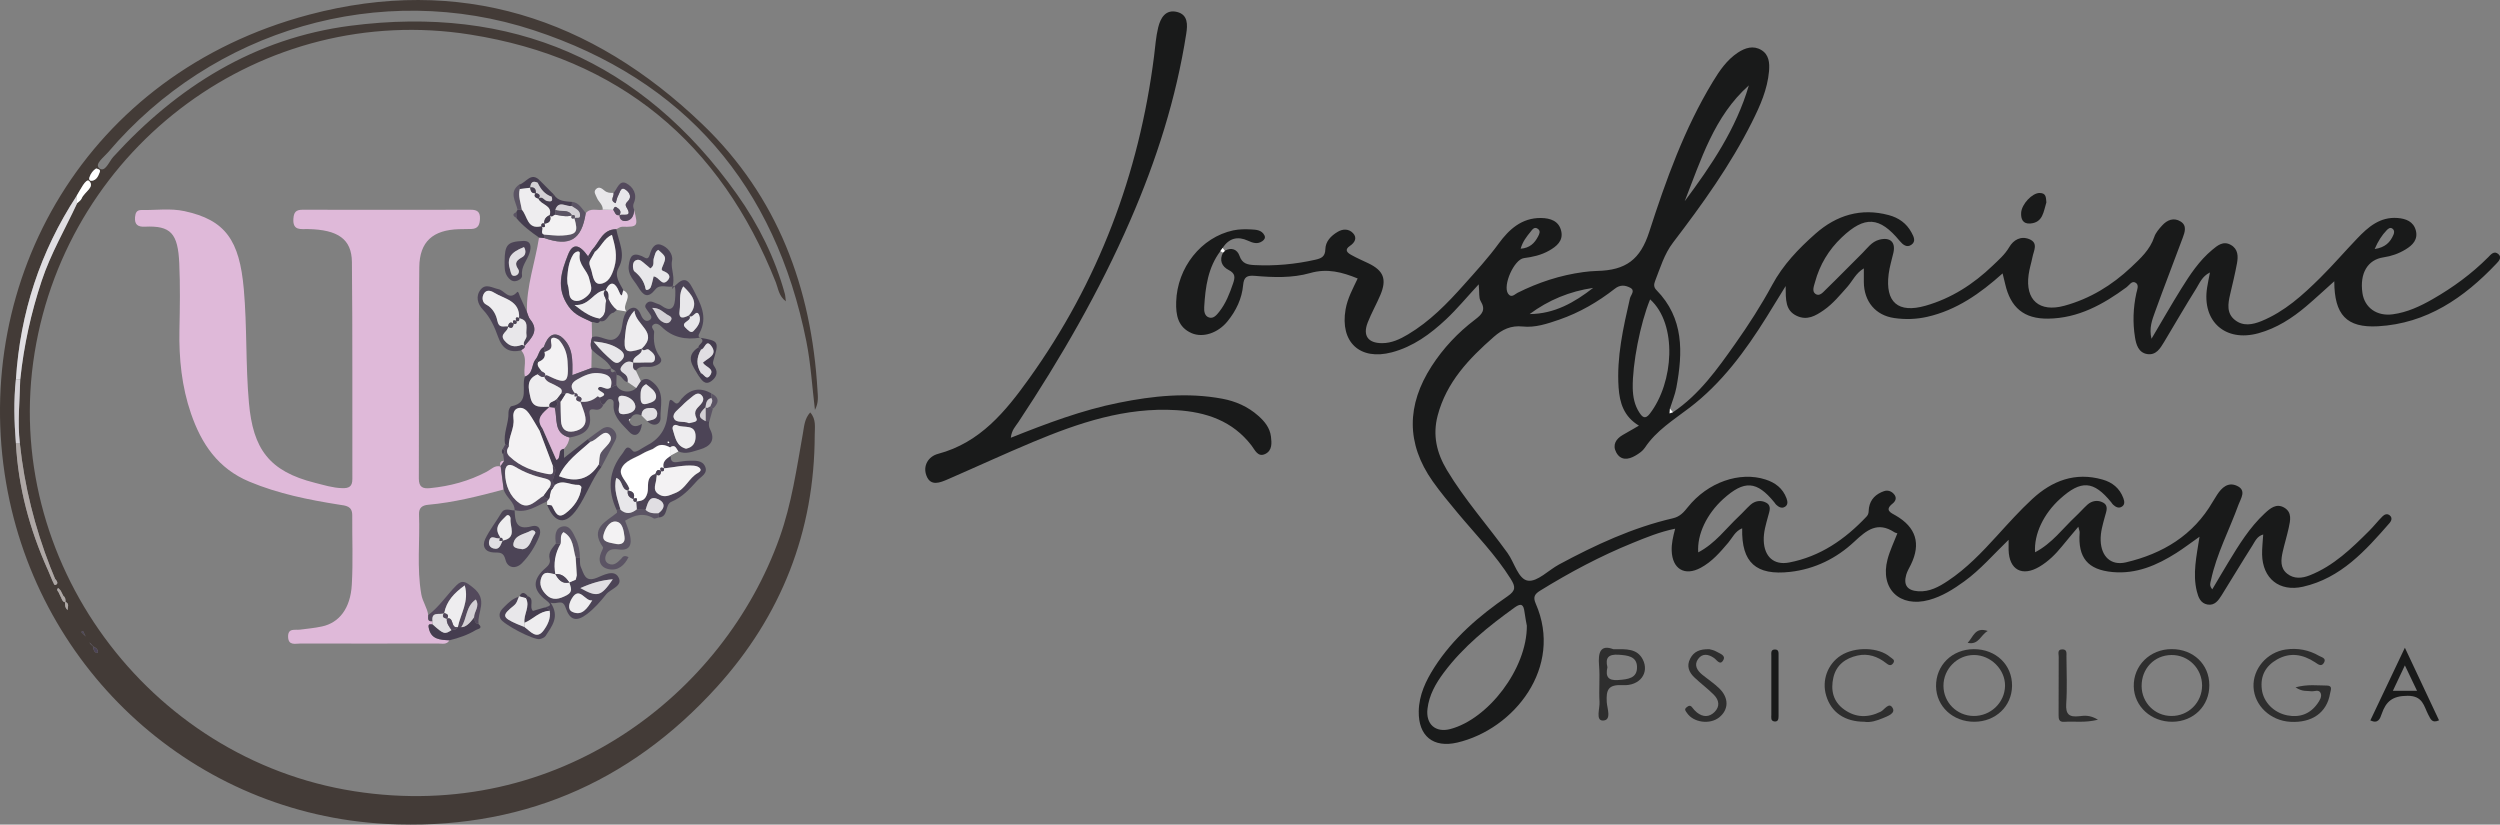<?xml version="1.0" encoding="UTF-8"?>
<svg id="Camada_1" data-name="Camada 1" xmlns="http://www.w3.org/2000/svg" version="1.1" viewBox="0 0 448.62 147.97">
  <rect x="0" y="0" width="448.62" height="147.97" fill="#808080" stroke="none"/>
  <defs>
    <style>
      .cls-1 {
        fill: #d3d0d5;
      }

      .cls-1, .cls-2, .cls-3, .cls-4, .cls-5, .cls-6, .cls-7, .cls-8, .cls-9, .cls-10, .cls-11, .cls-12, .cls-13, .cls-14, .cls-15 {
        stroke-width: 0px;
      }

      .cls-2 {
        fill: #53495c;
      }

      .cls-3 {
        fill: #2e2e2e;
      }

      .cls-4 {
        fill: #4c4456;
      }

      .cls-5 {
        fill: #e8e7ea;
      }

      .cls-6 {
        fill: #eeedef;
      }

      .cls-7 {
        fill: #453d4f;
      }

      .cls-8 {
        fill: #191a1a;
      }

      .cls-9 {
        fill: #e0dee2;
      }

      .cls-10 {
        fill: #5b5464;
      }

      .cls-11 {
        fill: #f3f2f3;
      }

      .cls-12 {
        fill: #aea7a5;
      }

      .cls-13 {
        fill: #dfb9d9;
      }

      .cls-14 {
        fill: #fff;
      }

      .cls-15 {
        fill: #433b37;
      }
    </style>
  </defs>
  <path class="cls-8" d="M219.79,44.98c1.22-.65,2.24-.22,2.64.94.49,1.43,1.48,1.59,2.7,1.65,3.68.18,7.3-.15,10.89-.96,1.05-.24,1.78-.52,1.81-1.87.03-1.42,1-2.41,2.2-3.13.98-.59,2.02-.55,2.76.22.8.84.34,1.7-.54,2.29-1.08.72-.46,1.24.22,1.62,1,.57,2.07,1.02,3.11,1.52,2.7,1.31,3.31,2.85,2.13,5.66-.71,1.68-1.62,3.27-2.28,4.96-.92,2.36.07,3.7,2.58,3.7,1.73,0,3.22-.72,4.65-1.57,3.91-2.33,7.04-5.54,10.03-8.9,2.15-2.41,4.33-4.78,6.25-7.41,1.84-2.52,4.12-4.62,7.58-4.58,1.7.02,3.23.53,3.64,2.36.39,1.75-.84,2.74-2.2,3.51-1.4.79-2.92,1.13-4.5,1.33-1.76.23-3.84,4.91-2.84,6.38.59.86,1.21.09,1.69-.15,3.74-1.87,7.66-3.16,11.8-3.72.82-.11,1.65-.19,2.48-.21,5.17-.11,7.76-2.04,9.36-7.01,3.01-9.31,6.29-18.5,11.4-26.92,1.21-2,2.52-3.93,4.51-5.25,1.3-.86,2.77-1.33,4.21-.46,1.38.83,1.5,2.32,1.38,3.77-.28,3.29-1.61,6.26-3.06,9.15-3.88,7.75-8.92,14.76-14.16,21.62-1.61,2.11-2.3,4.56-3.24,6.94-.23.59-.23,1.11.25,1.59,4.96,5.06,4.75,11.19,3.58,17.49-.24,1.3-.77,2.54-1.16,3.8-.02.28-.03.57-.05.85.2-.07.4-.14.6-.21,4.73-3.18,7.97-7.75,11.17-12.29,2.39-3.38,4.65-6.89,6.62-10.53,1.97-3.66,4.76-6.55,7.78-9.22,3.76-3.32,8.18-4.69,13.18-3.33,1.74.47,3.15,1.45,4.04,3.09.41.76.86,1.61,0,2.22-.83.59-1.53,0-2.11-.69-3.61-4.37-6.26-4.55-10.4-.62-2.33,2.21-3.95,4.9-4.79,8.02-.19.71-.59,1.62.06,2.1.74.55,1.39-.3,1.88-.77,2.21-2.14,4.34-4.35,6.53-6.51.93-.92,1.68-2.08,3.08-2.44,1.92-.49,2.94.42,2.52,2.32-.29,1.29-.7,2.56-.86,3.87-.63,5.05,1.7,7.06,6.6,5.67,4.65-1.32,8.61-3.88,12.07-7.2,1.06-1.02,2.19-1.98,2.97-3.32.76-1.3,2.07-2.05,3.59-1.44,1.69.69.8,2.08.58,3.23-.21,1.06-.55,2.09-.69,3.15-.63,4.56,1.93,6.81,6.44,5.57,4.57-1.25,8.52-3.67,11.95-6.9,1.67-1.58,3.39-3.13,4.16-5.45.25-.75.85-1.43,1.4-2.04.91-1.01,2.1-1.49,3.33-.72,1.18.74.74,1.92.37,2.93-1.64,4.43-3.36,8.83-4.96,13.27-.51,1.42-1.11,2.9-.64,4.84,1.87-3.16,3.54-6.09,5.32-8.95,1.58-2.54,3.24-5.06,5.56-6.99.92-.77,1.98-1.69,3.36-.9,1.32.75,1.33,2.05,1.1,3.3-.34,1.87-.8,3.72-1.23,5.58-.39,1.67-.67,3.39.87,4.6,1.46,1.16,3.15.84,4.75.19,4.17-1.71,7.43-4.68,10.56-7.78,2.28-2.26,4.38-4.7,6.6-7.02,1.98-2.08,4.11-3.95,7.28-3.7,1.5.12,2.83.63,3.26,2.22.43,1.63-.55,2.65-1.85,3.43-1.22.74-2.53,1.2-3.95,1.41-2.85.42-4.29,2.87-3.78,6.39.38,2.65,2.6,4.22,5.45,3.83,2.6-.35,4.92-1.44,7.17-2.73,3.62-2.08,6.97-4.52,9.92-7.48.5-.5,1.08-1.29,1.87-.58.68.61.05,1.26-.38,1.71-5.81,6.14-12.52,10.74-21.24,11.23-5.65.31-7.83-2.07-7.84-8.08-1.78,1.59-3.36,3.07-5.01,4.47-2.55,2.16-5.33,3.96-8.6,4.86-5.94,1.64-10.17-2.13-9.21-8.2.13-.81.3-1.61.51-2.71-1.43.71-1.85,1.91-2.46,2.88-1.98,3.16-3.85,6.4-5.77,9.6-.7,1.16-1.44,2.41-3.02,2.17-1.59-.25-2-1.74-2.2-3-.43-2.64-.33-5.3.24-7.93.13-.6.53-1.45-.1-1.86-.71-.46-1.14.41-1.64.78-4.21,3.1-8.68,5.58-14.09,5.65-4.32.05-6.74-1.96-7.71-6.23-.13-.57-.27-1.13-.46-1.89-4.02,3.6-8.25,6.59-13.51,7.79-1.98.45-3.97.51-5.95.22-3.36-.49-5.4-2.98-5.44-6.41,0-.75,0-1.49,0-2.5-1.44.85-2.02,2.25-2.95,3.3-1.33,1.49-2.59,3.05-4.25,4.2-1.46,1.01-2.97,1.9-4.84,1.02-2.06-.97-1.97-2.87-1.99-5.35-1.34,2.17-2.38,3.87-3.43,5.57-3.81,6.1-8.05,11.87-13.81,16.26-2.88,2.2-5.97,4.09-8.03,7.19-.39.59-1.07,1.05-1.71,1.42-1.27.74-2.63.9-3.43-.6-.7-1.32-.07-2.4,1.18-3.12.92-.54,1.85-1.06,2.9-1.67-2.7-1.62-3.46-4.07-3.65-6.85-.37-5.47.84-10.73,2.04-16,.14-.6,1.03-1.4.02-1.91-.87-.44-1.76-.58-2.75.2-3.02,2.36-6.32,4.28-9.96,5.54-2.13.73-4.3,1.47-6.56,1.23-2.09-.22-3.65.52-5.16,1.84-4.49,3.93-8.52,8.14-10.1,14.15-.93,3.55-.16,6.73,1.66,9.77,3.17,5.29,7.29,9.9,10.88,14.88,1.25,1.73,1.93,4.74,3.68,4.97,1.69.23,3.67-1.89,5.57-2.91,6.51-3.5,13.19-6.61,20.44-8.29,1.25-.29,1.94-1.08,2.67-2,3.55-4.45,9.29-6.46,13.95-4.95,1.76.57,3.08,1.58,3.75,3.36.22.6.29,1.19-.29,1.54-.58.35-1.12.03-1.57-.39-.12-.11-.2-.26-.3-.39-3.17-3.9-5.41-4.05-9.2-.62-2.93,2.66-4.71,6.33-4.48,9.57,3.05-1.59,4.95-4.26,7.26-6.43.73-.68,1.38-1.44,2.12-2.11.82-.73,1.87-.88,2.79-.39,1.06.56.6,1.57.37,2.45-.39,1.44-.84,2.88-.78,4.39.1,2.84,1.8,4.43,4.54,3.91,5.59-1.07,10.04-4.15,13.89-8.23.5-.52.36-1.05.45-1.59.26-1.57,1.27-2.48,2.68-2.98.67-.24,1.34-.02,1.81.53.56.65.3,1.26-.28,1.72-1.46,1.17-.26,1.63.58,2.11q5.49,3.17,2.73,8.82c-.29.6-.65,1.17-.83,1.8-.54,1.88.2,2.85,2.15,2.98,2.04.13,3.71-.8,5.31-1.86,3.35-2.22,6.1-5.11,8.8-8.07,2.06-2.26,4.11-4.55,6.36-6.63,3.55-3.28,7.69-4.88,12.59-3.49,1.78.5,3.09,1.56,3.75,3.34.22.6.29,1.19-.29,1.54-.58.35-1.12.03-1.57-.39-.12-.11-.2-.26-.3-.39-3.18-3.91-5.41-4.06-9.2-.63-2.93,2.65-4.71,6.32-4.48,9.58,3.05-1.59,4.95-4.26,7.27-6.43.73-.68,1.38-1.44,2.12-2.11.82-.73,1.87-.88,2.79-.39,1.06.56.61,1.57.37,2.45-.39,1.44-.84,2.88-.78,4.39.1,2.84,1.83,4.53,4.53,3.9,6.59-1.55,12.07-4.83,15.58-10.87.25-.43.52-.85.79-1.27.83-1.27,1.94-2.3,3.5-1.62,1.86.81.74,2.28.33,3.42-1.63,4.51-3.92,8.78-4.93,13.52-.1.48-.37.95.23,1.66.99-1.67,1.92-3.27,2.88-4.85,1.9-3.13,3.81-6.25,6.52-8.77.99-.92,2.1-1.88,3.53-1.03,1.42.85,1.07,2.3.79,3.6-.32,1.46-.76,2.89-1.09,4.34-.31,1.41-.48,2.89.82,3.91,1.22.97,2.67.83,4.03.29,4.29-1.69,7.51-4.83,10.69-8,.82-.82,1.54-1.75,2.36-2.57.34-.34.84-.6,1.33-.18.51.44.26,1-.03,1.34-4.33,4.97-8.74,9.9-15.55,11.45-4.24.96-7.25-1.47-7.34-5.78-.02-1.15.12-2.3.2-3.59-1.11.29-1.48,1.26-1.96,2.01-1.87,2.94-3.65,5.93-5.5,8.89-.58.92-1.24,1.89-2.53,1.67-1.25-.22-1.65-1.28-1.92-2.36-.78-3.16-.07-6.26.48-9.81-1.58,1.11-2.83,2.07-4.15,2.91-3.49,2.21-7.18,3.82-11.45,3.43-4.46-.41-6.25-2.57-5.91-7.09.02-.22-.1-.44-.24-1.04-1.09,1.3-2.02,2.39-2.93,3.51-1.16,1.43-2.46,2.72-4.05,3.66-3.1,1.84-5.44.56-5.53-3.01-.01-.48,0-.97,0-1.82-2.76,2.67-5.07,5.37-7.94,7.45-1.96,1.42-3.97,2.7-6.34,3.35-5.25,1.43-8.83-2-7.45-7.27.41-1.58,1.15-3.08,1.77-4.69-.15-.05-.38-.09-.56-.21-3-1.94-4.92-.4-7.16,1.7-3.18,2.98-7.06,4.92-11.52,5.43-6.11.69-8.76-1.65-8.61-7.82-1.27.51-1.75,1.7-2.49,2.57-1.46,1.72-2.93,3.43-4.94,4.51-2.9,1.57-5.12.21-5.22-3.08-.04-1.25.23-2.44.62-3.93-2.84.59-5.24,1.59-7.65,2.57-5.78,2.35-11.26,5.27-16.56,8.54-1.04.64-1.31,1.18-.81,2.33,5.01,11.43-3.89,22.55-14.07,24.94-4.32,1.01-7-1.17-6.92-5.62.05-2.93,1.27-5.47,2.8-7.87,3.38-5.28,8.07-9.27,13.15-12.77,1.5-1.03,1.42-1.72.56-3.1-2.71-4.33-6.28-7.95-9.52-11.84-1.54-1.85-3.09-3.71-4.48-5.67-4.81-6.82-4.68-13.72-.2-20.67,2.1-3.25,4.72-6.03,7.78-8.35,1.28-.97,1.99-1.74,1.01-3.35-.35-.57-.19-1.46-.34-2.99-2.18,2.35-3.91,4.46-5.89,6.31-2.8,2.62-5.88,4.88-9.69,5.89-5.75,1.52-9.33-1.83-8.31-7.7.35-2,1.31-3.73,2.17-5.55-2.78-1.13-5.44-1.86-8.54-.97-3.19.91-6.6.79-9.93.5-1.4-.12-1.95.22-2.08,1.62-.22,2.46-1.26,4.64-2.81,6.54-1.72,2.12-4.41,2.99-6.42,2.13-2.48-1.07-2.86-3.25-2.79-5.6.17-6.16,4.49-11.62,10.24-12.85,1.04-.22,2.15-.23,3.22-.17.88.05,1.88.08,2.38,1.06.24.47-.05.81-.39,1.05-.86.59-1.69.32-2.57-.09-1.83-.84-3.38-.47-4.52,1.27-.14.19-.28.39-.41.58-2.25,2.98-2.71,6.48-2.92,10.05-.05.77.07,1.62.86,1.88.8.26,1.36-.43,1.83-1.02,1.2-1.52,1.87-3.28,2.49-5.09.37-1.09.44-1.78-.79-2.41-1.22-.62-1.74-1.75-1-3.13.15-.08.26-.2.34-.35ZM273.99,112.29c-.07-.4-.29-1.46-.43-2.52-.16-1.26-.57-1.61-1.73-.78-4.72,3.4-9.24,7.02-12.75,11.72-1.45,1.94-2.63,4.02-2.92,6.48-.33,2.77,1.44,4.33,4.08,3.64,6.82-1.79,13.78-10.83,13.75-18.54ZM296.11,53.72c-1.79,4.35-3.19,11.67-3.12,15.88.03,1.6.32,3.13,1.22,4.48.49.74,1,1.25,1.83.18,4.33-5.59,5.01-16.1.07-20.54ZM302.32,36.1c4.75-6.38,9.23-12.97,11.51-20.78-6.23,5.54-8.57,13.31-11.51,20.78ZM285.89,51.66c-4.21.62-8.01,2.18-11.4,4.7,4.44-.03,8.04-2.08,11.4-4.7ZM426.13,44.69c1.9-.29,2.79-1.21,3.37-2.56.19-.43.17-.83-.18-1.1-.41-.31-.78.02-1.04.29-.85.89-1.52,1.91-2.15,3.37ZM272.88,44.63c1.64-.12,2.5-1,3.12-2.19.22-.42.5-.95.01-1.34-.66-.53-1.06.12-1.37.51-.69.85-1.39,1.72-1.76,3.01Z"/>
  <path class="cls-15" d="M145.39,74.01c1.12,1.25.81,2.72.81,4.06-.04,17.29-5.99,32.41-17.52,45.16-15.85,17.52-35.81,25.85-59.4,24.62-34.23-1.78-62.37-27.31-68.18-61.18C-5.13,50.39,15.34,13.26,55.48,2.63c26.96-7.14,50.65.54,70.59,19.69,13.5,12.96,19.55,29.34,20.63,47.75.06,1.05.24,2.16-.46,3.49-.52-4.3-.75-8.35-1.54-12.29-5.59-27.97-21.78-46.92-48.94-55.85-27.49-9.04-57.62-.16-76.38,21.92-.73.86-2.49,2.12-1.56,2.86,1.03.83,1.75-1.21,2.49-2.03C31.83,15.51,45.76,6.85,62.82,4.63c29-3.77,52.38,6.24,69.43,30.24,3.86,5.44,6.81,11.39,8.59,17.86.1.37.1.76.18,1.34-1.27-.94-1.36-2.27-1.79-3.38-9.94-25.13-28.19-40.27-54.87-44.49C47.18.31,12.24,26.06,6.21,63.31.19,100.43,26.52,136.21,63.61,141.99c36.52,5.68,66.27-17.36,76.3-45.56,2.15-6.05,3.05-12.38,4.17-18.66.23-1.27.28-2.63,1.31-3.76ZM16.21,115.54c.17.16.34.32.51.48.04.49.12.96.66,1.16.04.01.18-.09.18-.14.03-.58-.41-.8-.82-1.04-.16-.17-.32-.34-.47-.52-.08-.07-.17-.14-.25-.21.07.09.13.17.2.26ZM10.85,105.92c-.14-.14-.38-.41-.4-.4-.33.25-.13.5.05.73l.47,1c.19.32.25.75.72.82-.03.45-.08.9.44,1.4.05-.63.34-1.14-.36-1.47.01-.42-.02-.82-.4-1.08-.17-.34-.34-.67-.51-1.01ZM15.22,114.04c.08.07.15.13.23.2-.06-.08-.13-.15-.19-.23-.13-.26-.25-.53-.38-.79-.1.06-.2.13-.3.19.21.21.43.42.64.63ZM9.44,104.3c.22.22.2.93.69.58.35-.24.05-.7-.24-.99-.28-.7-.57-1.39-.85-2.09-2.8-7.18-4.67-14.59-5.48-22.26-.44-3.83,0-7.65.07-11.48.63-6.03,1.92-11.91,3.84-17.67,1.62-4.89,4.22-9.3,6.36-13.92.28-.28.7-.52.83-.86.43-1.14,2.48-2.08,1.33-3.15-.55-.51-1.59,1.62-2.24,2.69-6.54,10-10.12,20.98-10.89,32.89-.41,3.83-.31,7.65,0,11.48.43,7.92,2.46,15.44,5.7,22.66.29.7.59,1.41.88,2.11ZM17.24,30.23c-.54.36-.97.91-1.21,1.62-.14.43.14.65.48.59.83-.15,1.12-.87,1.38-1.55.16-.42-.15-.55-.66-.66Z"/>
  <path class="cls-13" d="M90.38,87.84c-4.46,1.19-8.93,2.33-13.55,2.74-1.11.1-1.68.59-1.64,1.72.19,4.78-.42,9.57.41,14.34.23,1.34,1.08,2.42,1.24,3.74,0,.54-.2,1.23.77,1.09,0,.19.02.39.03.58-.36.01-.84-.21-.72.52.37,2.19,2.05,2.25,3.73,2.33-.48.84-1.31.58-2.02.58-8.24.01-16.48.02-24.71,0-.9,0-2.18.43-2.22-1.2-.04-1.64,1.23-1.17,2.14-1.29,1.31-.17,2.64-.29,3.93-.57,3.1-.66,5.12-3.25,5.36-7.49.24-4.15.05-8.31.08-12.47.01-1.68-1.18-1.72-2.36-1.9-5.49-.87-10.89-1.95-16.09-4.12-5.68-2.37-8.63-6.83-10.49-12.24-1.66-4.82-2.17-9.85-2.07-14.95.08-3.99.15-7.99-.03-11.98-.24-5.4-1.52-6.81-6.18-6.59-1.26.06-1.87-.38-1.76-1.71.07-.77.3-1.3,1.16-1.28,2.57.05,5.17-.35,7.71.2,7.36,1.59,9.88,5.24,10.65,14,.6,6.79.31,13.59.92,20.38.73,8.27,3.59,12.31,11.87,14.38,1.61.4,3.18.91,4.87.95,1.23.04,1.83-.3,1.82-1.65-.03-12.98.05-25.95-.08-38.93-.04-4.13-2.53-5.8-7.86-5.91-1.29-.03-2.79.35-2.64-1.86.08-1.17.46-1.61,1.63-1.61,10.07.02,20.14.02,30.21,0,1.15,0,1.68.39,1.64,1.59-.04,1.04-.29,1.81-1.5,1.86-.75.03-1.5.02-2.25.04-4.67.13-7.09,2.2-7.14,6.83-.14,12.64-.03,25.28-.08,37.93,0,1.54.72,1.84,2,1.71,3.59-.35,7.01-1.27,10.2-2.96.79-.41,1.42-1.21,2.47-.92.18,1.38.36,2.76.54,4.14Z"/>
  <path class="cls-8" d="M181.4,78.55c6.52-2.6,12.79-4.96,19.38-6.28,6.14-1.24,12.32-1.88,18.56-.72,2.41.45,4.6,1.42,6.44,3.05,1.13.99,2.09,2.15,2.29,3.73.15,1.19.23,2.49-.98,3.11-1.36.69-1.87-.66-2.49-1.47-3.41-4.46-8.18-6.04-13.51-6.37-9.12-.56-17.52,2.28-25.75,5.72-5.12,2.14-10.15,4.47-15.24,6.68-1.39.6-3.08,1.33-3.84-.61-.71-1.81.33-3.49,2.08-3.95,7.56-2.01,12.12-7.63,16.34-13.52,12.42-17.33,19.72-36.68,22.41-57.81.22-1.73.33-3.48.74-5.17.41-1.69,1.32-3.32,3.41-2.79,1.96.5,1.88,2.3,1.63,3.89-1.81,11.61-5.35,22.71-10.03,33.47-5.53,12.73-12.45,24.7-20.11,36.26-.49.74-1.19,1.39-1.34,2.78Z"/>
  <path class="cls-13" d="M94.56,55.98c-.13-4.59,1.48-8.9,2.17-13.35.3.03.6.05.9.08,4.6,1.61,6.75.34,7.48-4.45.85-1.04,2.03-.43,3.05-.63.63.01,1.25.03,1.88.04.33.37.36,1.11,1.13.94h-.01c-.03.88.65,1.15,1.25,1.03.99-.19,1.34-1.03,1.36-2,.78,2.98.69,3.1-2.12,3.05-.36,0-.71.28-1.07.44-2.5,0-3.02,2.32-4.34,3.7-.24.39-.49.78-.73,1.17-1.57-2.23-2.77-2.4-3.59-.32-1.19,3.02-2.21,5.99.06,9.26,1.17,1.68,2.69,2.09,4.21,2.85.01.91.03,1.82.04,2.73-.21.74-.39,1.49-.05,2.24-.02,1.09-.04,2.19-.06,3.28-1.11.41-2.22.82-3.44,1.28.05-2.63.19-5.08-1.93-6.84q-2.03-1.45-3.19,1.79c-.9.49-.89,1.58-1.5,2.25-.72.96-.39,2.55-1.86,3.06-.39-1.54.59-3.28-.67-4.69.16-.3.71-.3.61-.81,0,0-.03.03-.03.03,1.21-1.41,2.7-2.74,1.01-4.78-.3-.36-.39-.88-.58-1.33Z"/>
  <path class="cls-4" d="M106.2,62.75c-.34-.75-.16-1.5.05-2.24,1.49-.6,3.03,1.25,4.4.09,1.32-1.11.76-3.1,1.67-4.47.04-.07.06-.15.09-.23,0,0,.01,0,.01,0,1.23-1.19,2.07-.71,2.62.66.29.72.84,1.28,1.47.91.85-.5.06-1.11-.25-1.64-.24-.4-.73-.76-.3-1.31.45-.57,1-.45,1.57-.18.37.18.82.25,1.14.49,1.41,1.05,2.29.77,2.46-1.01.08-.86.14-2.58-.18-2.47-1.12.39-2.46-.52-3.36.6-1.35,1.69-2.15,1.1-3.11-.5-.73-1.22-1.86-2.09-1.65-3.81.2-1.62.64-2.39,2.33-1.69.56.23,1.12.91,1.45-.28.27-.98.8-2.12,1.98-1.75,1.19.38,2.24,1.67,2.01,2.84-.32,1.61.73,2.92-.04,5.13,1.87-2.08,2.68-2.22,3.77-.09,1.36,2.65,2.78,5.04,1.18,8.02-.16.3-.28.59.13.79,0,0,.02-.02.02-.02-2.62.43-4.97-.01-6.94-1.95-.34-.33-.97-.83-1.53-.34-.51.44.23.89.2,1.28-.15,1.62,0,3.02,1.03,4.45.73,1-.33,1.5-1.32,1.75-.99.24-2.21-.39-2.98.73-.73-.29-.49-.91-.49-1.44.79,0,1.59.02,2.38-.03.54-.03,1.32.22,1.5-.51.2-.82-.46-1.33-1.07-1.78-.4-.3-.94.5-1.28-.17,3.14-2.97-1.14-4.19-1.3-6.83-1.42,1.53-1.51,3.02-1.67,4.44-.34,3,.13,3.34,2.99,2.37.18,1.26-1.79,1.23-1.52,2.54-.91-.51-1.58-.05-2.09.63-.62.82.28,1.1.69,1.5.4.39.46.84.39,1.34-.89-.06-1.02-1.34-2-1.26-.07-.24-.13-.48-.2-.72-.27-.18-.54-.36-.81-.54l.05.03c-.73-1.55-2.4-2.13-3.48-3.33ZM123.64,56.58c.87,1.04-1.76,1.16-.6,2.25.39.37.94,1.06,1.41.58.71-.73,1.46-1.71,1.03-2.83-.52-1.33-1.21.89-1.86.03,1.94-2.13.6-3.68-.98-5.22-.89,1.3-.45,2.83-.66,4.25-.25,1.72.64,1.48,1.68.94ZM117.29,49.6c1.04.09,1.44,1.79,2.45.8.85-.84.17-1.42-.74-1.78-.39-.15-.26-.46-.11-.79.72-1.7.7-1.7-.76-2.99-.58.32-.59.94-.79,1.47-.21.57.22,1.33-.63,1.86-.28-.24-.56-.51-.87-.74-.51-.39-1.01-1.05-1.72-.72-.89.42-.42,1.85-.34,1.92,1.07.86,1.82,1.81,2.08,3.22.08.41.77.07.92-.32.24-.59.34-1.23.52-1.93ZM106.52,61.28c1.22,1.53,2.2,2.44,3.22,3.34.74.65,1.17.68,1.81,0,.75-.77.33-1.4-.28-1.85-1.24-.92-2.69-1.32-4.76-1.5ZM117.04,55.25c.73.87.85,1.87,1.7,2.42.52.33,1.12.52,1.55-.02.6-.76-.25-.97-.65-1.24-.71-.47-1.33-1.18-2.6-1.16Z"/>
  <path class="cls-4" d="M104.06,100.05c.05.58-.06,1.23.18,1.72.55,1.16.69,2.81,2.9,1.9,1.13-.46,3.05-1.54,3.84-.09.87,1.6-1.41,2.07-2.22,3.09-1.02,1.28-2.13,2.54-3.42,3.52-1.93,1.47-3.09,1.11-3.85-1.16-.56-1.68-1.58-.46-2.69-.89,1.7,2.54.23,4.22-.88,5.96-.19.3-.66.49-1.04.58-1.1.24-6.68-2.7-7.1-3.69-.42-.97.22-1.61.79-2.17.75-.74,1.53-1.5,2.63-1.75l-.02-.07c-.3.56-.34,1.18-.95,1.67-2.21,1.77-2.12,2.13.57,3.31.45.2.92.38,1.38.56,1.06.77,2.16,2.29,3.41.56.67-.93,1.32-2.15,1.07-3.5-.16-.46-.56-.53-.97-.58.87-.27,1.61-.31.29-1.32-2.53-1.94-2.43-3.78.01-5.85.49-.42.8-.91.65-1.5-.32-1.26.48-2,1.14-2.83.29,0,.57.01.86.02-1.01,1.72-1.31,3.55-.94,5.51-.91-.11-1.98-.77-2.52.56-.5,1.23.02,2.29.89,3.13,1.15,1.12,2.36.74,3.63.07,1.23-.64.71-1.46.47-2.31.39-.17.78-.33,1.17-.5.06-.26.12-.53.19-.79-.07-1.06-.13-2.12-.2-3.17.25,0,.5,0,.75,0ZM106.28,107.73c-1.28.31-2.27-2.66-3.66-.35-.46.76-.89,1.98.1,2.43,1.71.77,2.65-.61,3.55-2.08ZM104.15,105.53c3.06,1.71,3.68,1.51,5.81-1.57-1.98.14-3.72.64-5.81,1.57Z"/>
  <path class="cls-4" d="M110.66,91.54c-1.7-3.63-1.45-7.07,1.09-10.23.42-.52.68-1.73,1.81-.39.43.51,1.61-.52,2.41-.92q3.44-1.72,3.8-5.43c.07-.66.15-1.32.26-1.98.1-.55.06-1.32.95-.42.66.67,1-.24,1.31-.6,1.53-1.74,3.27-2.16,5.32-1,0,.28.01.57.02.85-.88.21-.94.93-1.04,1.63l.03-.03c-1.37,1.36-1.37,1.85,0,2.53l.64.03c-.07.49-.11.93.15,1.43,1.06,2.03,0,3.13-1.84,3.65-1.24.35-2.51.95-3.85.33-.38-.48-.56-1.38-1.5-.73-.86-.45-1.73-.69-2.61-.04-.16.11-.33.21-.49.32-.59.26-1.22.47-1.77.8-1.38.84-3.3,1.28-3.89,2.81-.44,1.16,1.03,2.26,1.44,3.48.03.09-.15.25-.23.38-1.28-.18-.86-1.85-2.1-2.27-.53,2.04.25,3.86.77,5.71-.23.02-.47.04-.7.06ZM123.64,75.94c.53-.17,1.69-.13,1.32-.92-.61-1.3.17-1.76.8-2.47.4-.46.65-1.02.19-1.57-.49-.58-1.06-.35-1.54.04-.71.57-1.42,1.14-2.05,1.8-.61.64-1.72,1.33-1.46,2.15.34,1.06,1.78.49,2.74.97ZM123.11,80.52c1.21-.24,1.7-1.03,1.72-2.12.04-2.41-2.09-1.53-3.26-2.07-.59-.27-1.01.2-.83.77.43,1.37.63,2.95,2.38,3.42ZM119.78,79.38c.06.05.12.11.18.17.06-.06.11-.12.17-.18-.09-.06-.17-.12-.26-.18-.03.06-.05.12-.09.19Z"/>
  <path class="cls-3" d="M411.92,123.34c2.23-.59,3.93-.32,5.6-.32,1.16,0,.7.85.6,1.45-.57,3.4-3.23,5.28-7.12,5.06-3.59-.21-6.45-2.91-6.61-6.24-.15-3.25,2.38-6.24,5.78-6.74,2.11-.31,4.15.07,6,1.15.42.24,1.32.4.88,1.19-.48.86-1.07.31-1.64-.06-2.16-1.4-4.42-1.83-6.78-.5-2.1,1.19-3.05,2.97-2.75,5.38.28,2.24,2.09,4.17,4.57,4.66,2.21.43,4.08-.22,5.43-2.13.39-.56.8-1.21.57-1.82-.3-.81-1.15-.28-1.75-.38-.72-.12-1.49.15-2.77-.7Z"/>
  <path class="cls-3" d="M396.46,122.93c.03,3.72-2.81,6.55-6.61,6.59-3.81.04-6.87-2.74-6.95-6.32-.09-3.76,2.91-6.72,6.81-6.72,3.88,0,6.73,2.73,6.75,6.44ZM395.16,123.02c0-3.06-2.45-5.51-5.5-5.48-3.07.03-5.38,2.44-5.35,5.6.03,2.97,2.37,5.32,5.33,5.34,3.06.03,5.51-2.4,5.52-5.46Z"/>
  <path class="cls-3" d="M354.29,129.52c-3.83.01-6.81-2.74-6.87-6.34-.06-3.78,2.87-6.68,6.78-6.69,3.96-.01,6.9,2.81,6.86,6.59-.04,3.66-2.95,6.43-6.77,6.44ZM348.75,123.09c.02,2.96,2.39,5.34,5.38,5.39,3.06.05,5.62-2.38,5.67-5.4.05-2.92-2.56-5.53-5.55-5.54-3.02-.02-5.52,2.51-5.5,5.55Z"/>
  <path class="cls-7" d="M106.26,44.83c1.32-1.38,1.84-3.7,4.34-3.7.4,2.29,1.78,4.48.4,6.94-.82,1.46.21,2.76.88,4.03-.23.28-.14,1.84-.83.14-.59-1.44-1.47-2.02-2.37-.13-2.17.08-2.77,2.82-5.57,2.63,1.72,1.36,2.99,2.17,4.55,2.44,0,.15,0,.3,0,.44-.4.73-.97.06-1.44.18-1.52-.77-3.04-1.17-4.21-2.85-2.27-3.26-1.25-6.23-.06-9.26.82-2.08,2.01-1.91,3.59.32.17.16.34.33.51.49-.55.72-.09,1.35.1,2.06.28,1.04.41,2.51,1.62,2.38,1.37-.15,2.01-1.37,2.47-2.92.63-2.11.14-3.87-.41-5.85-1.46.6-1.92,2.18-3.06,3.05-.17-.13-.33-.25-.5-.38ZM101.79,49.92c.04.46-.01.9.12,1.28.34.96-.08,2.42,1.21,2.76.8.21,1.71-.31,2.41-1,.99-.98.44-1.84.21-2.91-.34-1.58-2.01-2.53-1.71-4.45.13-.83-.85-.43-1.16.07-.82,1.3-.98,2.8-1.08,4.25Z"/>
  <path class="cls-4" d="M92.35,91.54c.07,1.95.22,3.68,3.06,2.9,1.34-.36,1.83.69,1.34,1.86-.73,1.76-1.76,3.41-3.09,4.76-1.07,1.09-2.57.93-2.95-.6-.36-1.45-1.08-1.28-2.11-1.32-1.53-.05-2.14-1.11-1.54-2.39.77-1.63,1.94-3.07,2.86-4.64.65-1.12,1.58-.49,2.41-.52,0,0,.02-.05.02-.05ZM90.19,97.02c2.65-.49,1.29-2.48,1.43-3.89.04-.45-.4-.92-.76-.56-.99,1.01-2.33,2.01-1.15,3.73.04.05,0,.16,0,.24-.59.36-1.6-.79-1.92.54-.17.68.14,1.15.74,1.33,1.18.35,1.3-.7,1.67-1.39ZM93.82,98.56c1.37-.25,1.47-1.83,2.19-2.8.23-.31-.33-.77-.76-.52-1.16.66-2.89.72-3.14,2.39-.11.75.84.81,1.7.94Z"/>
  <path class="cls-3" d="M334.6,129.52c-3.57,0-6.01-1.69-6.9-4.71-.81-2.73.26-5.64,2.62-7.17,2.57-1.65,6.82-1.53,8.89.28.32.28.97.48.5,1.12-.42.56-.86.27-1.26-.05-1.51-1.19-3.22-1.77-5.1-1.36-2.15.47-3.83,1.68-4.35,3.94-.52,2.26-.06,4.33,1.93,5.75,2.07,1.48,4.27,1.52,6.56.39.69-.34,1.5-1.84,2.16-.63.52.96-.98,1.46-1.79,1.8-1.06.44-2.19.81-3.26.65Z"/>
  <path class="cls-4" d="M112.88,75.56q.63,1.51,2.31.51c-.17,1.76-1.17,2.64-2.33,1.38-1.12-1.22-2.64-2.45-2.76-4.4-.03-.54.24-1.29-.53-1.44-.65-.12-.84.71-1.32,1.01-.61-.24-.6-.77-.6-1.29,2.22-.83-1.17-1.13-.13-1.87.67-.18,1.35.66,2.06.09.34-.16.68-.31,1.02-.47.51,1.28,2.55,1.59,3.57.54.27-.42.55-.83.82-1.25.91-.68,1.53-.34,2.33.37,2.03,1.8,1.12,4.17,1.21,6.25.05,1.15-1.23,1.76-2.39.58.75-.25,1.78-.18,1.8-1.33,0-.51-.37-1.01-.91-1.03-.91-.02-1.88.05-1.91,1.35-.81-.37-1.52-.34-1.96.57-.23.05-.39.15-.29.43ZM111.13,72.34c.05.8-.65,2.09.91,1.98.77-.06,2.1-.4,1.96-1.49-.12-.95-1.14-1.66-2.18-1.8-1.05-.14-.94.61-.7,1.31ZM115.94,68.94c-1.11.56-.97,1.53-.99,2.37-.01.65.11,1.43,1.09,1.16.76-.21,1.8-.46,1.69-1.43-.11-.96-1.07-1.5-1.79-2.1Z"/>
  <path class="cls-8" d="M425.35,129.28c2.01-4.23,4.01-8.44,6.2-13.05,2.15,4.57,4.14,8.79,6.13,13.03-1.26.56-1.49-.18-1.92-.99-.81-1.53-.95-3.43-3.74-3.41-2.69.01-3.86,1.01-4.63,3.25-.28.82-.61,1.83-2.04,1.17ZM433.73,123.96c-.77-1.61-1.4-2.93-2.18-4.56-.8,1.71-1.45,3.07-2.15,4.56h4.33Z"/>
  <path class="cls-7" d="M101.21,80.52v1.65c1.53-1.21,2.89-2.27,4.25-3.34.16.15.32.3.48.45-2.05,1.87-4.41,3.46-5.63,6.17,3.06,1.2,5.43.58,7.16-2.13.15.15.31.31.46.46-1.78,2.31-2.7,5.14-4.34,7.51-2.09,3.03-4.04,2.69-5.42-.7.3.06.78.01.88.18.56.97.96,2.47,2.43,1.34,1.5-1.14,2.64-2.69,2.85-4.69.01-.12-.34-.42-.51-.41-1.42.11-2.84-1.05-4.25.03-1.15-1.05.96-2.46-.39-3.49-.78-2.07-1.57-4.15-2.35-6.22.17-.14.34-.28.51-.43.83,1.87,1.65,3.75,2.48,5.61.95-.36.07-1.9,1.37-2Z"/>
  <path class="cls-3" d="M306.75,116.5c.18.06.78.14,1.26.43.57.34,1.68.65,1.26,1.47-.58,1.14-1.19.02-1.7-.33-1.03-.71-2.1-.86-2.85.19-.77,1.07-.19,2.05.73,2.8,1.03.84,2.15,1.57,3.09,2.49,1.74,1.71,1.68,3.8-.03,5.18-1.67,1.34-4.62.94-5.78-.78-.22-.33-.58-.63-.07-1.03.38-.3.67-.42,1.01.04.25.33.53.65.85.9,1.06.84,2.17.87,3.14-.08,1.03-1.01.81-2.17-.1-3.09-1.1-1.12-2.39-2.05-3.52-3.14-.96-.92-1.43-2.03-.74-3.36.65-1.25,1.7-1.74,3.45-1.69Z"/>
  <path class="cls-10" d="M110.66,91.54c.23-.02.47-.04.7-.06,1,.87,1.97.69,2.92-.09.53.03,1.05.06,1.58.1.65.63,1.47.65,2.3.61.02.25.04.5.07.75-.32.07-.73.29-.93.17-1.78-1.09-3.46-.61-5.13.42.25.72.65,1.62.87,2.56.38,1.65.06,2.88-2.04,2.6-.99-.13-1.84-.08-2.26.98-.23.58-.19,1.22.4,1.54,1.01.53,1.68-.21,2.32-.84.27-.27.39-.76,1.33-.31-.75,1.53-1.91,2.49-3.54,2.17-1.53-.3-2.03-1.53-1.35-3.06.13-.3.4-.75.29-.91-2.42-3.4.56-4.54,2.5-6.14.08-.06,0-.32-.02-.48ZM110.7,97.64c.79.09,1.52-.2,1.37-1.3-.15-1.12-.33-2.65-1.59-2.75-1.24-.1-1.98,1.51-2.19,2.43-.31,1.36,1.24,1.33,2.41,1.62Z"/>
  <path class="cls-3" d="M289.52,116.5c2.35-.03,4.27-.13,5.28,1.85,1.2,2.37-.49,4.77-3.61,4.6-2.59-.14-2.99.82-2.86,3.06.07,1.12.93,3.28-.7,3.29-1.34,0-.52-2.18-.6-3.37-.14-2.15.1-4.32-.08-6.47-.2-2.4.24-3.84,2.57-2.96ZM288.45,119.73c-.36,1.63.05,2.45,1.96,2.3,1.71-.13,3.41-.3,3.35-2.37-.05-1.89-1.69-2.06-3.31-2.17-1.82-.12-2.42.54-2,2.24Z"/>
  <path class="cls-4" d="M94.56,55.98c.19.45.28.97.58,1.33,1.69,2.04.2,3.38-1.01,4.78-.52-.75.46-1.23.35-1.91-.2-1.13.62-2.7-1.33-3.08.18-3.18-2.64-3.42-4.51-4.59-.6-.38-1.34-.54-1.78.15-.44.7-.32,1.64.38,2,1.22.62,1.81,1.91,1.99,2.84.3,1.54,1.17.97,1.94,1.08.11.92-1.68,1.31-.63,2.55.88,1.04,1.83,1.24,3.04.77.15-.06.39.11.58.17.1.5-.45.51-.61.81-2.12.46-3.39-.23-4.16-2.41-.62-1.74-1.38-3.49-2.74-4.91-.96-1.01-1.35-2.43-.38-3.62.91-1.12,2.1-.27,3.21-.04,1.07.23,1.87,2.13,3.31.52.23-.26.4.53.55.87.4.9.82,1.8,1.23,2.7Z"/>
  <path class="cls-4" d="M118.22,92.85c-.02-.25-.04-.5-.07-.75,1.62-1.18.89-2.29-.44-2.66-1.31-.37-1.53,1.08-1.86,2.05l-1.58-.1c-.04-.46-.08-.92-.12-1.38.89-.19,1.56-.09,2-1.49.33-1.07-.4-2.99,1.48-3.49.38.2.17.46.16.77-.02.98-.84,2.11.43,2.91,1.06.67,1.85.2,2.93-.22,1.89-.73,2.44-2.71,4.12-3.63.95-.52.22-1.19-.74-1.28-1.84-.17-3.62.3-5.42.48-.35-1.1.36-1.66,1.12-2.19h.13s.04-.14.04-.14c-.09.78.1,1.33,1.05,1.2.74-.09,1.48-.25,2.21-.25,1.06,0,2.34-.14,2.86,1.01.58,1.28-.73,1.82-1.42,2.58-1.34,1.5-2.69,2.97-4.61,3.77-1.26.52-.45,2.74-2.29,2.82Z"/>
  <path class="cls-7" d="M94.22,67.57c1.47-.5,1.15-2.1,1.86-3.06.16.16.31.32.47.48-.29.72.3,1.11.6,1.61-.22.19-.44.38-.66.57-2.12.89-1.64,2.56-1.28,4.21.45,2.03,2.06,1.55,3.42,1.61-1.12,1.08-2.65,2.02-1.28,3.91-.17.14-.34.28-.51.43-.64-1.06-1.22-2.17-1.94-3.17-.43-.6-1.12-1.15-1.91-.92-.87.25-.94,1.17-.85,1.87.23,1.78-.94,3.29-.82,5.03l-.68-.42c-.37-1.97.69-3.8.61-5.75-.01-.36.28-1.02.51-1.07,3.4-.63,1.72-3.53,2.44-5.34Z"/>
  <path class="cls-2" d="M90.65,79.72c.23.14.45.28.68.42-.51.62-.42,1.25.12,1.77,1.92,1.85,4.35,2.69,6.9,3.16,1.34.25.79-.88.86-1.51,1.35,1.03-.77,2.44.39,3.49-.11.18-.23.36-.34.54-.22-.02-.43-.03-.65-.05.49-.96.24-1.43-.85-1.68-1.85-.42-3.63-1.06-5.27-2.07-1.25-.77-1.87-.22-1.84,1.14.05,2.18.87,4.18,2.6,5.39,1.71,1.19,2.99-.59,4.36-1.39.15.44.5.58.92.62-.11.14-.23.27-.34.41-1.86.8-3.58,2.14-5.81,1.59,0,0-.02.05-.02.05,0-1.6-1.63-2.34-1.96-3.76-.18-1.38-.36-2.76-.54-4.14,0,0-.05-.05-.05-.05.22-.32.43-.64.65-.96-.06-.39-.12-.77-.17-1.16.43-.36.4-.68-.08-.95.16-.28.31-.57.47-.85Z"/>
  <path class="cls-2" d="M77.62,111.46c-.97.14-.77-.55-.77-1.09,1.98-1.49,3.31-3.58,5.03-5.31,1.07-1.07,1.65-.7,3.03.4,2.76,2.2.68,4.38.97,6.51-.72-.1-.72-.68-.81-1.21,0-1.03,1.09-1.97.31-3.19-1.83,1.25-1.56,3.45-2.61,4.96-.2,0-.4-.02-.6-.03.49-2.38,2.06-4.6,1.23-7.46-1.91,1.38-3.27,2.82-3.68,4.98-.77.38-2.34-.42-2.1,1.43Z"/>
  <path class="cls-11" d="M98.17,89.95c.11-.14.23-.27.34-.41.29-.64.11-1.45.73-1.96.11-.18.23-.36.34-.54,1.4-1.08,2.83.08,4.25-.03.17-.01.52.28.51.41-.21,2-1.35,3.55-2.85,4.69-1.48,1.13-1.87-.37-2.43-1.34-.1-.17-.58-.13-.88-.18,0-.21,0-.42,0-.64Z"/>
  <path class="cls-3" d="M376.49,129.15c-2.43.6-4.25.25-6.05.38-.96.07-1.04-.5-1.03-1.25.02-3.48,0-6.97.02-10.45,0-.5-.3-1.29.64-1.3.89-.02.75.71.75,1.27.01,2.82.15,5.65-.04,8.46-.13,1.94.53,2.47,2.34,2.26.9-.1,1.91-.26,3.37.64Z"/>
  <path class="cls-13" d="M97.36,76.91c-1.37-1.89.15-2.84,1.28-3.91,0,0,0,.06,0,.06.3.03.6.07.9.1.56,1.95-.29,4.59,2.66,5.35-.12.77-.42,1.46-.98,2.02-1.3.09-.42,1.64-1.37,2-.82-1.86-1.65-3.74-2.48-5.61Z"/>
  <path class="cls-8" d="M367.22,36.31c-.52,1.66-.6,3.63-2.91,3.8-1.3.09-1.69-.79-1.62-1.94.1-1.55,1.99-3.55,3.31-3.54,1.26,0,1.12.92,1.22,1.68Z"/>
  <path class="cls-4" d="M90.55,46.92c.03-2.99.47-3.56,3.32-3.68,1.54-.07,1.46,1.17,1.16,2.13-.41,1.35-1.56,2.43-1.35,4.06.07.54-.69.98-1.26,1.03-.58.05-1.04-.36-1.4-.89-.55-.83-.45-1.74-.47-2.65ZM94.03,44.34c-2.52.98-3.14,2.04-2.46,4.2.14.46.18,1.08.87.94.6-.12.84-.74.56-1.15-.82-1.19-.23-1.64.77-2.22.55-.32.68-1.1.26-1.77Z"/>
  <path class="cls-2" d="M102.19,78.51c-2.95-.76-2.1-3.4-2.66-5.35.6-.39.62-.85.15-1.35.05-.11.14-.18.26-.2.22.16.44.31.65.47.02,1.15.01,2.31.08,3.46.08,1.43.88,2.13,2.3,1.87,1.37-.26,2.33-1.03,2.07-2.57-.16-.94-.59-1.84-.9-2.76q1.79.23,3.11-.96s.27.14.41.22c0,.52-.01,1.05.6,1.29-.27.73-.82,1.01-1.55.86-.8-.16-1.04.11-.9.89.53,2.88-1.31,3.72-3.61,4.13Z"/>
  <path class="cls-5" d="M110.04,37.66c-.63-.01-1.25-.03-1.88-.04.05-.92-.78-1.4-1.06-2.15-.2-.51-.67-1.05-.13-1.56.55-.51,1.06-.07,1.5.29.48.4,1.03.44,1.61.41.19.57-.81,1.38.39,1.84.17-.53.24-1.03.48-1.43.29-.48.41-1.56,1.22-1.04.5.32,1.35,1.14.55,2.04-.34.39-.65.6-.29,1.21,1.13,1.86-.63,1.1-1.28,1.36,0,0,.01,0,.01,0,.45-.72-.09-1.11-.55-1.41-.34-.22-.47.2-.58.47Z"/>
  <path class="cls-7" d="M82.17,112.52c.2,0,.4.02.6.03q1.07.03,2.3-1.77c.1.52.1,1.1.81,1.21.88.78-.17.88-.46,1.05-1.47.9-3.1,1.45-4.77,1.86-1.68-.08-3.36-.14-3.73-2.33-.12-.73.36-.51.72-.52,1.97,1.78,2.17,1.84,3.39,1.01.44-.05.92-.04,1.14-.55,0,0,0,0,0,0Z"/>
  <path class="cls-7" d="M125.35,62.31c-.03-.6,1.36-.94.31-1.72,0,0-.02.02-.02.02,3.36.57,3.42.63,2.36,4.14-.15.51.02.76.24,1.08.75,1.08.19,2-.61,2.57-1.16.83-1.74-.25-2.32-1.05.16-.14.32-.27.48-.41.54.2.96,1.35,1.6.46.93-1.27-.74-1.49-1.26-2.32.85-.84,2.75-1.34,1.51-3.01-.98-1.31-1.15.6-1.84.65-.15-.14-.3-.28-.46-.42Z"/>
  <path class="cls-2" d="M111.17,38.6c.64-.26,2.41.5,1.28-1.36-.37-.6-.05-.82.29-1.21.79-.9-.05-1.72-.55-2.04-.81-.52-.93.56-1.22,1.04-.24.4-.31.9-.48,1.43-1.2-.47-.19-1.28-.39-1.84.67-.75,1.05-2.38,2.3-1.72,1.18.62,2.04,1.96,1.33,3.56-.19.43-.1.8.07,1.18-.02.97-.37,1.81-1.36,2-.6.12-1.28-.15-1.25-1.04Z"/>
  <path class="cls-10" d="M105.46,78.83c.85-.62,1.68-1.28,2.56-1.86.67-.44,1.41-.49,2.03.12.57.57.75,1.23.33,2.01-.83,1.55-1.63,3.12-2.45,4.68-.15-.15-.31-.31-.46-.46.11-.72.03-1.57.39-2.13.68-1.06,2.51-2.13,1.44-3.24-.98-1.02-2.11,1.06-3.36,1.33-.16-.15-.32-.3-.48-.45Z"/>
  <path class="cls-10" d="M105.11,38.25c-.74,4.79-2.88,6.07-7.48,4.45.01-.2.02-.4.03-.6,1.07.06,2.14.24,3.2.17,2.65-.16,2.94-.61,2.22-3.1.28-.29.95.14,1-.42.1-1.03-.85-1.3-1.49-1.78.02-.25.03-.5.05-.75,1.27.13,1.76,1.22,2.48,2.02Z"/>
  <path class="cls-8" d="M319.16,123.05c0,1.82,0,3.63,0,5.45,0,.52-.07,1.05-.76.96-.69-.1-.54-.71-.54-1.17-.01-3.55,0-7.1,0-10.65,0-.46-.12-1.07.62-1.09.74-.02.68.56.68,1.05,0,1.82,0,3.63,0,5.45Z"/>
  <path class="cls-11" d="M108.67,52.1c.9-1.89,1.78-1.31,2.37.13.69,1.69.6.14.83-.14,1.94,1.02-.48,2.66.55,3.81,0,0-.01,0-.01,0-.58-.1-1.15-.19-1.73-.29-.69-.54-1.18-1.23-1.52-2.03,0-.56.14-1.17-.51-1.51l.02.03Z"/>
  <path class="cls-10" d="M100.61,97.55c-.29,0-.57-.01-.86-.02-.18-1.28-.21-2.78,1.24-3.06,1.28-.25,1.85,1.17,2.35,2.22.51,1.06.71,2.19.72,3.37-.25,0-.5,0-.75,0-.5-1.62-.34-3.56-2.19-4.58-.69.63-.37,1.41-.5,2.07Z"/>
  <path class="cls-7" d="M97.66,42.11c-.01.2-.02.4-.03.6-.3-.03-.6-.05-.9-.08-1.48-1.03-2.92-2.1-4.07-3.5,0-.35-.01-.7-.02-1.05.07-.15.15-.29.23-.43.26,0,.51-.02.77-.02,1.04,1.15.95,3.64,3.52,2.96.58.37-.37,1.24.5,1.52Z"/>
  <path class="cls-9" d="M114.99,68.38c-.27.42-.55.83-.82,1.25-.51-.35-1.02-.71-1.53-1.06.07-.51,0-.95-.39-1.34-.41-.4-1.31-.68-.69-1.5.51-.67,1.18-1.14,2.09-.63l-.03-.03c0,.53-.24,1.15.49,1.44.29.62.59,1.25.88,1.87Z"/>
  <path class="cls-7" d="M97.66,109.03c.41.05.81.11.97.58-1.82.06-2.96,1.53-4.51,2.15-.22-1.49,1.07-2.9.25-4.43.11-.12.22-.23.34-.35,1.31.51.16,1.84.92,2.65.66-.2,1.35-.4,2.04-.6Z"/>
  <path class="cls-7" d="M102.64,36.23c-.02.25-.03.5-.05.75-.99.17-2.32-1.11-2.94.68,0,.29,0,.58,0,.87-.33.08-.61.65-1.01.11.56-1.83-1.58-1.84-2.03-2.99.71-.56,1.03.33,1.56.43.7.14,1.11.08.82-.77.13-.13.26-.25.4-.38.77,1.23,2.05,1.18,3.25,1.31Z"/>
  <path class="cls-7" d="M125.31,67.36c-.96-1.69-2.5-3.38.04-5.05.15.14.3.28.46.42-.83,1.4-.9,2.81-.01,4.22-.16.14-.32.27-.48.41Z"/>
  <path class="cls-3" d="M353.09,115.36c1.02-1.06,1.33-2.92,3.61-2.13-1.3.7-1.59,2.56-3.61,2.13Z"/>
  <path class="cls-9" d="M115.12,74.56c.03-1.3.99-1.37,1.91-1.35.54.01.92.52.91,1.03-.02,1.15-1.05,1.08-1.8,1.33l-1.02-1.01Z"/>
  <path class="cls-10" d="M93.64,37.63c-.26,0-.51.02-.77.02-.31-1.54-1.6-3.13.29-4.53.04.26.08.53.11.79-.34,1.28.17,2.48.36,3.71Z"/>
  <path class="cls-7" d="M93.28,33.92c-.04-.26-.08-.53-.11-.79,1.23-.3,2.11-2.4,3.72-.73-.13.14-.26.27-.39.41-.95-.46-1.3-.02-1.35.89-.62.08-1.24.15-1.87.23Z"/>
  <path class="cls-7" d="M96.89,32.4l2.5,2.52c-.13.13-.26.25-.4.38-1.24-.43-1.97-1.36-2.5-2.5.13-.14.26-.27.39-.41Z"/>
  <path class="cls-10" d="M127.65,71.44l-.02-.85c1.56.77,1.38,1.73.28,2.77-.15-.15-.3-.3-.45-.45.16-.48.58-.92.18-1.47Z"/>
  <path class="cls-10" d="M127.28,75.61c-.21-.01-.43-.02-.64-.03,0-.84,0-1.69,0-2.53,0,0-.03.03-.03.03.36.34.57-.1.86-.16.15.15.3.3.45.45-.21.75-.42,1.5-.63,2.25Z"/>
  <path class="cls-11" d="M120.41,81.72l-.04.13s-.13.01-.13.01c0-.53,0-1.05,0-1.58.94-.65,1.11.25,1.5.73-.44.23-.88.47-1.33.7Z"/>
  <path class="cls-7" d="M90.18,80.57c.48.28.51.6.08.95-.26-.3-.25-.62-.08-.95Z"/>
  <path class="cls-7" d="M93.18,107.07c.46-.98.98-.75,1.53-.09-.11.12-.22.23-.34.35-.41-.11-.81-.22-1.22-.33l.02.07Z"/>
  <path class="cls-13" d="M90.44,82.68c-.22.32-.43.64-.65.96-.16-.58,0-.93.65-.96Z"/>
  <path class="cls-10" d="M92.65,38.08c0,.35.01.7.02,1.05-.55-.34-.88-.68-.02-1.05Z"/>
  <path class="cls-6" d="M112.88,75.56c-.1-.27.06-.38.29-.43-.1.14-.19.28-.29.43Z"/>
  <path class="cls-14" d="M219.79,44.98c-.08.15-.19.27-.34.35-.15-.09-.3-.18-.46-.27.14-.19.28-.39.41-.58.13.17.25.34.38.51Z"/>
  <path class="cls-14" d="M300.21,73.97c-.2.07-.4.14-.6.21.02-.28.03-.57.05-.85.18.21.37.43.55.64Z"/>
  <path class="cls-9" d="M2.86,68.05c.77-11.91,4.35-22.89,10.89-32.89.03.44.06.88.09,1.32-2.15,4.63-4.74,9.04-6.36,13.92-1.91,5.76-3.21,11.64-3.84,17.67-.26,0-.52-.01-.78-.02Z"/>
  <path class="cls-12" d="M3.56,79.55c.81,7.67,2.68,15.08,5.48,22.26-.16.13-.32.26-.49.39-3.23-7.22-5.27-14.74-5.7-22.66.24,0,.47.01.71.02Z"/>
  <path class="cls-1" d="M3.56,79.55c-.24,0-.47-.01-.71-.02-.31-3.83-.41-7.65,0-11.48.26,0,.52.01.78.02-.08,3.82-.51,7.65-.07,11.48Z"/>
  <path class="cls-14" d="M13.83,36.48c-.03-.44-.06-.88-.09-1.32.66-1.07,1.69-3.21,2.24-2.69,1.15,1.07-.9,2.02-1.33,3.15-.13.34-.55.58-.83.86Z"/>
  <path class="cls-14" d="M17.24,30.23c.51.11.82.24.66.66-.26.68-.55,1.4-1.38,1.55-.34.06-.62-.16-.48-.59.23-.71.66-1.27,1.21-1.62Z"/>
  <path class="cls-12" d="M9.44,104.3c-.29-.7-.59-1.41-.88-2.11.16-.13.32-.26.48-.39.28.7.57,1.39.85,2.09-.15.14-.3.27-.45.41Z"/>
  <path class="cls-4" d="M16.74,116.01c.41.24.86.46.82,1.04,0,.05-.14.15-.18.14-.54-.2-.62-.67-.66-1.16,0,0,.02-.02.02-.02Z"/>
  <path class="cls-12" d="M11.76,108.01c.7.34.41.84.36,1.47-.51-.5-.46-.95-.44-1.4,0,0,.07-.07.07-.07Z"/>
  <path class="cls-4" d="M15.22,114.04c-.21-.21-.43-.42-.64-.63.1-.06.2-.13.3-.19.13.26.25.53.38.79l-.03.03Z"/>
  <path class="cls-12" d="M9.89,103.89c.29.29.59.75.24.99-.5.34-.47-.36-.69-.58.15-.14.3-.27.45-.41Z"/>
  <path class="cls-12" d="M11.35,106.93c.39.27.42.67.4,1.08,0,0-.07.07-.07.07-.47-.07-.54-.5-.72-.82.13-.11.26-.22.39-.33Z"/>
  <path class="cls-12" d="M10.85,105.92c.17.34.34.67.51,1.01-.13.11-.26.22-.39.33-.16-.33-.31-.67-.47-1,.12-.11.24-.22.35-.34Z"/>
  <path class="cls-4" d="M15.25,114c.06.08.13.15.19.23-.08-.07-.15-.13-.23-.2,0,0,.03-.03.03-.03Z"/>
  <path class="cls-4" d="M16.21,115.55c-.07-.09-.13-.17-.2-.26.08.07.17.14.25.21l-.05.05Z"/>
  <path class="cls-4" d="M16.27,115.49c.16.17.32.34.47.52,0,0-.02.02-.02.02-.17-.16-.34-.32-.51-.48,0,0,.05-.05.05-.05Z"/>
  <path class="cls-12" d="M10.49,106.26c-.18-.24-.38-.48-.05-.73.02-.02.26.26.4.4-.11.12-.23.23-.35.34Z"/>
  <path class="cls-9" d="M81.03,113.06c-1.22.82-1.42.76-3.39-1.01,0-.19-.02-.39-.03-.58-.24-1.85,1.33-1.05,2.1-1.43l-.02-.03c-.49.67-.08.89.51,1.02l-.02-.02c-.11.84.42,1.43.84,2.06Z"/>
  <path class="cls-2" d="M110.6,69.08c-.34.16-.68.31-1.02.47.59-2.04-.78-2.5-2.28-2.6-1.34-.09-2.54.49-3.72,1.15-1.28.72-1.22,1.49-.4,2.47-.53.71-1.14-.35-1.69.08-.25-.02-.51-.05-.76-.07.34-.89-.41-1.04-.92-1.36-.77-.49-1.84-.59-2.16-1.66.17-.15.27-.35.59-.19,3.46,1.68,3.87,1.37,3.6-2.57-.1-1.45-.58-2.72-1.55-3.81.16-.17.33-.35.49-.52,2.12,1.77,1.98,4.21,1.93,6.84,1.23-.46,2.33-.87,3.44-1.28,1.18-.27,2.35.62,3.53.05,0,0-.05-.03-.05-.03-.06.3-.12.65.26.75.15.04.37-.14.55-.22.07.24.13.48.2.72-.01.59-.02,1.19-.04,1.78Z"/>
  <path class="cls-2" d="M97.59,62.26q1.16-3.23,3.19-1.79c-.16.17-.33.35-.49.52-.75-.56-1.64-.63-1.38.52.29,1.3-.52,1.32-1.2,1.67-.04-.31-.08-.61-.12-.92Z"/>
  <path class="cls-7" d="M97.59,62.26c.04.31.08.61.12.92.3,1.03-.36,1.46-1.15,1.81-.16-.16-.31-.32-.47-.48.61-.68.6-1.77,1.5-2.25Z"/>
  <path class="cls-2" d="M110.04,37.66c.11-.27.24-.69.58-.47.47.3,1.01.69.55,1.41-.78.16-.8-.57-1.13-.94Z"/>
  <path class="cls-7" d="M105.53,45.99c.24-.39.49-.78.73-1.17.17.13.33.25.5.38-.24.43-.48.85-.72,1.28-.17-.16-.34-.33-.51-.49Z"/>
  <path class="cls-5" d="M117.29,49.6c-.18.7-.28,1.34-.52,1.93-.15.38-.85.72-.92.32-.26-1.41-1.01-2.36-2.08-3.22-.08-.07-.54-1.49.34-1.92.7-.34,1.21.32,1.72.72.31.24.6.51.87.74.85-.52.42-1.28.63-1.86.2-.53.21-1.15.79-1.47,1.46,1.28,1.48,1.29.76,2.99-.14.34-.27.64.11.79.91.35,1.59.94.74,1.78-1.01.99-1.41-.71-2.45-.8Z"/>
  <path class="cls-6" d="M115.17,62.55c-2.86.97-3.33.63-2.99-2.37.16-1.42.24-2.91,1.67-4.44.16,2.64,4.44,3.87,1.3,6.83,0,0,.02-.02.02-.02Z"/>
  <path class="cls-5" d="M123.64,56.58c-1.04.53-1.93.78-1.68-.94.21-1.42-.23-2.95.66-4.25,1.58,1.54,2.93,3.09.98,5.22l.03-.03Z"/>
  <path class="cls-5" d="M106.52,61.28c2.07.17,3.51.58,4.76,1.5.61.45,1.03,1.08.28,1.85-.64.67-1.08.64-1.81,0-1.02-.9-2-1.8-3.22-3.34Z"/>
  <path class="cls-5" d="M113.65,65.1c-.27-1.31,1.7-1.29,1.52-2.54,0,0-.02.02-.02.02.34.67.88-.13,1.28.17.61.45,1.27.96,1.07,1.78-.17.73-.95.48-1.5.51-.79.04-1.59.02-2.38.03,0,0,.03.03.03.03Z"/>
  <path class="cls-5" d="M123.61,56.61c.65.86,1.34-1.36,1.86-.03.44,1.12-.32,2.1-1.03,2.83-.47.48-1.02-.21-1.41-.58-1.16-1.09,1.47-1.21.6-2.25,0,0-.03.03-.03.03Z"/>
  <path class="cls-1" d="M117.04,55.25c1.28-.01,1.89.69,2.6,1.16.41.27,1.26.48.65,1.24-.43.54-1.04.35-1.55.02-.86-.55-.97-1.55-1.7-2.42Z"/>
  <path class="cls-11" d="M100.61,97.55c.14-.67-.19-1.44.5-2.07,1.85,1.02,1.69,2.96,2.19,4.58.07,1.06.13,2.12.2,3.18-.06.26-.12.53-.19.79-.39.17-.78.33-1.17.5l.03.02c-.62-.88-1.3-1.65-2.53-1.51l.02.04c-.37-1.95-.06-3.79.94-5.51Z"/>
  <path class="cls-6" d="M102.15,104.51c.24.84.76,1.67-.47,2.31-1.28.66-2.48,1.05-3.63-.07-.87-.85-1.38-1.9-.89-3.13.54-1.33,1.61-.67,2.52-.56,0,0-.02-.04-.02-.04.55,1,1.2,1.82,2.53,1.51l-.03-.02Z"/>
  <path class="cls-5" d="M93.15,107c.41.11.81.22,1.22.33.82,1.53-.47,2.93-.25,4.43.01.26.03.52.04.78-.46-.19-.92-.36-1.38-.56-2.69-1.19-2.78-1.54-.57-3.31.61-.49.65-1.11.95-1.67Z"/>
  <path class="cls-6" d="M94.16,112.54c-.01-.26-.03-.52-.04-.78,1.55-.63,2.69-2.1,4.51-2.15.25,1.35-.39,2.57-1.07,3.5-1.25,1.73-2.35.21-3.41-.56Z"/>
  <path class="cls-6" d="M106.28,107.73c-.91,1.47-1.85,2.85-3.55,2.08-.99-.45-.56-1.67-.1-2.43,1.39-2.31,2.38.65,3.66.35Z"/>
  <path class="cls-9" d="M104.15,105.53c2.09-.93,3.83-1.43,5.81-1.57-2.12,3.09-2.75,3.29-5.81,1.57Z"/>
  <path class="cls-10" d="M103.32,104.02c.06-.26.12-.53.19-.79-.06.26-.12.53-.19.79Z"/>
  <path class="cls-14" d="M120.24,80.28c0,.53,0,1.05,0,1.58-.76.53-1.47,1.09-1.12,2.19l.02-.02c-.61-.26-.79-.09-.52.52l.03-.02c-.66-.47-.86,0-1.03.52l.02-.02c-1.88.5-1.15,2.42-1.48,3.49-.43,1.41-1.11,1.31-2,1.49l.03.03c.26-.61.09-.79-.52-.53l.02.03c.32-.95-.1-1.4-1.02-1.52l.03.02c.08-.13.26-.29.23-.38-.41-1.22-1.88-2.33-1.44-3.48.59-1.53,2.5-1.97,3.89-2.81.55-.33,1.18-.54,1.77-.8.16-.11.33-.21.49-.32.88-.65,1.74-.41,2.61.04Z"/>
  <path class="cls-5" d="M123.64,75.94c-.96-.48-2.39.09-2.74-.97-.27-.82.85-1.5,1.46-2.15.62-.65,1.34-1.23,2.05-1.8.48-.38,1.06-.61,1.54-.04.46.54.21,1.11-.19,1.57-.63.71-1.41,1.17-.8,2.47.37.79-.79.74-1.32.92Z"/>
  <path class="cls-5" d="M114.16,90.01c.04.46.08.92.12,1.38-.95.78-1.92.96-2.92.09-.52-1.85-1.3-3.68-.77-5.71,1.25.42.82,2.09,2.1,2.27,0,0-.03-.02-.03-.02-.15.83.26,1.3,1.02,1.52,0,0-.02-.03-.02-.03-.06.41.12.58.52.53l-.03-.03Z"/>
  <path class="cls-6" d="M123.11,80.52c-1.75-.46-1.94-2.05-2.38-3.42-.18-.58.24-1.04.83-.77,1.17.54,3.31-.34,3.26,2.07-.02,1.09-.51,1.88-1.72,2.12Z"/>
  <path class="cls-1" d="M126.63,73.05c0,.84,0,1.69,0,2.53-1.38-.68-1.38-1.17,0-2.53Z"/>
  <path class="cls-1" d="M127.47,72.91c-.28.06-.5.5-.86.16.1-.7.17-1.43,1.04-1.63.39.55-.03.99-.18,1.47Z"/>
  <path class="cls-11" d="M117.63,80.24c-.16.11-.33.21-.49.32.16-.11.33-.21.49-.32Z"/>
  <path class="cls-14" d="M119.78,79.38c.03-.07.06-.13.09-.19.09.06.17.12.26.18-.06.06-.11.12-.17.18-.06-.06-.12-.11-.18-.17Z"/>
  <path class="cls-11" d="M106.03,46.48l.72-1.28c1.13-.87,1.6-2.45,3.06-3.05.56,1.98,1.04,3.74.41,5.85-.46,1.55-1.1,2.76-2.47,2.92-1.2.13-1.34-1.34-1.62-2.38-.19-.71-.66-1.34-.1-2.06Z"/>
  <path class="cls-11" d="M101.79,49.92c.1-1.46.26-2.95,1.08-4.25.31-.5,1.29-.9,1.16-.07-.3,1.92,1.37,2.87,1.71,4.45.23,1.07.78,1.94-.21,2.91-.7.69-1.61,1.21-2.41,1-1.29-.34-.86-1.8-1.21-2.76-.13-.38-.09-.82-.12-1.28Z"/>
  <path class="cls-6" d="M107.65,57.17c-1.57-.26-2.84-1.07-4.55-2.44,2.8.19,3.41-2.55,5.57-2.63,0,0-.02-.03-.02-.03-.8.71.21,1.34.09,2.01-.19,1.09.16,2.37-1.1,3.08Z"/>
  <path class="cls-4" d="M107.65,57.17c1.26-.71.91-1.99,1.1-3.08.14-.17.28-.34.41-.5.35.8.84,1.49,1.52,2.03l-.02.03c-.18.15-.36.3-.54.45-1.05.14-1.13,1.85-2.47,1.52,0-.15,0-.3,0-.44Z"/>
  <path class="cls-6" d="M89.7,96.53c0-.08.04-.19,0-.24-1.18-1.72.16-2.72,1.15-3.73.35-.36.8.11.76.56-.14,1.41,1.22,3.4-1.43,3.89v.02c.04-.38-.09-.59-.51-.52l.02.02Z"/>
  <path class="cls-9" d="M93.82,98.56c-.86-.13-1.81-.19-1.7-.94.25-1.67,1.98-1.73,3.14-2.39.43-.25.99.21.76.52-.73.98-.82,2.55-2.19,2.8Z"/>
  <path class="cls-9" d="M90.19,97.02c-.37.69-.49,1.74-1.67,1.39-.6-.18-.9-.65-.74-1.33.32-1.32,1.33-.18,1.92-.54,0,0-.02-.02-.02-.02-.01.19-.02.37-.04.56.18-.01.37-.03.55-.04v-.02Z"/>
  <path class="cls-6" d="M103.17,70.57c-.82-.98-.87-1.75.4-2.47,1.18-.67,2.39-1.25,3.72-1.15,1.5.1,2.87.56,2.28,2.6-.72.58-1.39-.27-2.06-.09-1.04.74,2.36,1.04.13,1.87-.14-.08-.37-.26-.41-.22q-1.32,1.19-3.11.96s0,.02,0,.02c.5-.67.04-.87-.5-1.03l.03.04c.03-.38-.15-.56-.53-.53h.04Z"/>
  <path class="cls-5" d="M111.13,72.34c-.25-.7-.36-1.45.7-1.31,1.03.13,2.05.84,2.18,1.8.14,1.09-1.19,1.43-1.96,1.49-1.56.12-.86-1.18-.91-1.97Z"/>
  <path class="cls-5" d="M115.94,68.94c.72.61,1.68,1.15,1.79,2.1.11.97-.94,1.21-1.69,1.43-.98.28-1.1-.51-1.09-1.16.02-.84-.12-1.81.99-2.37Z"/>
  <path class="cls-11" d="M99.2,83.56c-.07.63.48,1.76-.86,1.51-2.55-.47-4.97-1.3-6.9-3.16-.54-.52-.62-1.14-.12-1.77-.12-1.73,1.05-3.25.82-5.03-.09-.71-.02-1.62.85-1.87.79-.23,1.48.32,1.91.92.72,1,1.3,2.11,1.94,3.17.78,2.07,1.57,4.15,2.35,6.22Z"/>
  <path class="cls-11" d="M105.94,79.28c1.25-.27,2.37-2.35,3.36-1.33,1.07,1.11-.76,2.18-1.44,3.24-.36.56-.27,1.41-.39,2.13-1.73,2.72-4.1,3.33-7.16,2.13,1.21-2.71,3.57-4.31,5.63-6.17Z"/>
  <path class="cls-11" d="M110.7,97.64c-1.16-.28-2.72-.26-2.41-1.62.21-.92.95-2.53,2.19-2.43,1.26.1,1.44,1.63,1.59,2.75.15,1.11-.58,1.39-1.37,1.3Z"/>
  <path class="cls-9" d="M115.85,91.49c.34-.97.55-2.42,1.86-2.05,1.32.37,2.06,1.48.44,2.66-.83.04-1.65.02-2.3-.61Z"/>
  <path class="cls-6" d="M91.17,58.57c-.76-.11-1.63.46-1.94-1.08-.18-.93-.76-2.21-1.99-2.84-.7-.36-.83-1.3-.38-2,.44-.69,1.18-.52,1.78-.15,1.86,1.17,4.69,1.41,4.51,4.59l.02-.03c-.6-.26-.71-.02-.53.52l.02-.02c-.56-.21-.75-.05-.52.52l.03-.02c-.65-.44-.89-.06-1.03.51h.03Z"/>
  <path class="cls-5" d="M93.15,57.11c1.95.38,1.13,1.94,1.33,3.08.12.68-.86,1.16-.35,1.91,0,0,.03-.03.03-.03-.2-.06-.43-.23-.58-.17-1.21.47-2.16.27-3.04-.77-1.05-1.24.74-1.63.63-2.55,0,0-.03.01-.03.02.68.5.95.18,1.03-.51,0,0-.03.02-.03.02.45.1.66-.04.52-.52,0,0-.02.02-.02.02.5.15.58-.11.53-.52l-.02.03Z"/>
  <path class="cls-11" d="M119.11,84.05c1.81-.18,3.58-.64,5.42-.48.96.09,1.7.76.74,1.28-1.68.92-2.23,2.9-4.12,3.63-1.07.42-1.87.89-2.93.22-1.27-.8-.45-1.93-.43-2.91,0-.31.22-.56-.16-.77,0,0-.02.02-.02.02.69.52.96.21,1.03-.52l-.03.02c.45.1.63-.07.52-.52l-.02.02Z"/>
  <path class="cls-11" d="M96.56,64.99c.78-.35,1.44-.78,1.15-1.81.68-.34,1.49-.37,1.2-1.67-.26-1.15.63-1.07,1.38-.52.97,1.09,1.45,2.36,1.55,3.81.27,3.94-.14,4.25-3.6,2.57-.31-.15-.42.04-.59.19l.04.02c.48-.67-.24-.72-.52-.98-.29-.5-.88-.9-.6-1.61Z"/>
  <path class="cls-6" d="M97.64,67.57c.33,1.07,1.39,1.17,2.16,1.66.51.33,1.26.47.92,1.36-.26.34-.52.68-.78,1.01-.12.02-.21.09-.26.2-.39.38-1.32.31-1.06,1.25,0,0,0-.06,0-.06-1.36-.06-2.98.42-3.42-1.61-.37-1.65-.85-3.32,1.28-4.21.37.21.67.62,1.19.41l-.04-.02Z"/>
  <path class="cls-2" d="M97.68,67.59c-.52.2-.82-.2-1.19-.41.22-.19.44-.38.66-.57.29.27,1,.31.52.98Z"/>
  <path class="cls-11" d="M97.59,88.92c-1.37.8-2.65,2.58-4.36,1.39-1.73-1.2-2.54-3.21-2.6-5.39-.03-1.36.59-1.91,1.84-1.14,1.64,1.01,3.42,1.65,5.27,2.07,1.1.25,1.35.72.85,1.68-.33.46-.67.92-1,1.39Z"/>
  <path class="cls-7" d="M97.59,88.92c.33-.46.67-.92,1-1.39.22.02.43.03.65.05-.63.51-.45,1.32-.73,1.96-.42-.05-.77-.18-.92-.62Z"/>
  <path class="cls-6" d="M79.71,110.03c.41-2.15,1.76-3.59,3.68-4.98.84,2.86-.74,5.08-1.23,7.46,0,0,0,0,0,0-1.34.39-.63-1.91-1.98-1.51,0,0,.02.02.02.02.46-.65.04-.87-.51-1.02l.02.03Z"/>
  <path class="cls-1" d="M85.07,110.77q-1.23,1.8-2.3,1.77c1.05-1.51.78-3.71,2.61-4.96.78,1.22-.32,2.16-.31,3.19Z"/>
  <path class="cls-7" d="M98.63,73.05c-.27-.94.66-.87,1.06-1.25.46.51.44.96-.15,1.35-.3-.03-.6-.07-.9-.1Z"/>
  <path class="cls-9" d="M94.03,44.34c.42.67.3,1.45-.26,1.77-1,.58-1.59,1.03-.77,2.22.28.41.04,1.03-.56,1.15-.7.14-.73-.49-.87-.94-.69-2.16-.07-3.22,2.46-4.2Z"/>
  <path class="cls-11" d="M101.49,70.66c.54-.43,1.16.63,1.69-.08,0,0-.04,0-.04,0,0,.19-.02.37-.03.56l.56-.03s-.03-.04-.03-.04c-.51.68-.14.92.5,1.03,0,0,0-.02,0-.02.31.92.74,1.82.9,2.76.26,1.53-.7,2.31-2.07,2.57-1.43.27-2.22-.44-2.3-1.87-.06-1.15-.05-2.31-.08-3.46.3-.47.59-.94.89-1.41Z"/>
  <path class="cls-7" d="M101.49,70.66c-.3.47-.59.94-.89,1.41-.22-.16-.44-.31-.65-.47.26-.34.52-.68.78-1.01.25.02.51.05.76.07Z"/>
  <path class="cls-2" d="M80.19,111c1.35-.4.64,1.9,1.98,1.51-.22.51-.7.5-1.14.55-.42-.63-.95-1.21-.84-2.06Z"/>
  <path class="cls-9" d="M125.79,66.95c-.89-1.41-.81-2.81.01-4.22.69-.05.87-1.96,1.84-.65,1.24,1.67-.66,2.17-1.51,3.01.52.83,2.18,1.05,1.26,2.32-.64.88-1.07-.27-1.6-.46Z"/>
  <path class="cls-11" d="M98.63,38.63c.4.54.68-.03,1.01-.11.99.15,1.98.45,3,.13h-.02c-.23.56.03.64.51.5l-.06.02c.72,2.49.43,2.94-2.22,3.1-1.06.06-2.13-.11-3.2-.17-.86-.28.08-1.15-.5-1.52,0,0-.02.05-.02.05.67.32.74.02.54-.53l-.03.04c.98-.09,1.32-.61,1.03-1.54l-.05.03Z"/>
  <path class="cls-1" d="M99.65,37.65c.62-1.79,1.95-.51,2.94-.68.64.48,1.59.74,1.49,1.78-.05.57-.72.14-1,.42,0,0,.06-.02.06-.02.09-.43-.02-.66-.51-.51,0,0,.02.01.02.01-.69-1.24-2.05-.52-2.99-1.01Z"/>
  <path class="cls-7" d="M109.16,53.58c-.14.17-.28.34-.41.5.12-.68-.89-1.3-.09-2.01.64.34.5.95.51,1.51Z"/>
  <path class="cls-6" d="M93.28,33.92c.62-.08,1.24-.15,1.87-.23,0,0-.02-.05-.02-.05.08.6.23,1.14,1.02,1.02l-.03-.03c-.44.65,0,.85.51,1.02h-.03c.44,1.14,2.59,1.14,2.03,2.98,0,0,.05-.03.05-.03-.71.27-1.07.77-1.03,1.54l.03-.04c-.48-.12-.58.13-.54.53,0,0,.02-.05.02-.05-2.58.68-2.48-1.82-3.52-2.96-.19-1.23-.71-2.43-.36-3.71Z"/>
  <path class="cls-1" d="M96.49,32.8c.52,1.14,1.26,2.07,2.5,2.5.29.86-.12.92-.82.77-.53-.11-.85-1-1.56-.43,0,0,.03.01.03.01.45-.65.08-.89-.51-1.02,0,0,.03.03.03.03.04-.73-.23-1.13-1.02-1.02,0,0,.02.05.02.05.05-.9.4-1.35,1.35-.89Z"/>
  <path class="cls-10" d="M99.65,37.65c.95.49,2.3-.24,2.99,1.01-1.02.32-2,.02-3-.13,0-.29,0-.58,0-.87Z"/>
  <path class="cls-2" d="M79.7,110.01c.55.15.96.37.51,1.02-.59-.13-1-.35-.51-1.02Z"/>
  <path class="cls-11" d="M110.13,56.09c.18-.15.36-.3.54-.45-.18.15-.36.3-.54.45Z"/>
  <path class="cls-4" d="M102.18,104.53c-1.33.31-1.98-.52-2.53-1.51,1.23-.14,1.91.64,2.53,1.51Z"/>
  <path class="cls-4" d="M113.68,89.55c-.76-.23-1.16-.69-1.02-1.52.92.12,1.34.57,1.02,1.52Z"/>
  <path class="cls-4" d="M118.64,84.53c-.07.72-.34,1.03-1.03.52.17-.51.37-.98,1.03-.52Z"/>
  <path class="cls-4" d="M114.18,90.05c-.4.05-.58-.12-.52-.53.61-.26.79-.08.52.53Z"/>
  <path class="cls-4" d="M119.13,84.03c.11.45-.07.62-.52.52-.27-.61-.09-.79.52-.52Z"/>
  <path class="cls-4" d="M90.2,97.03c-.18.01-.37.03-.55.04.01-.19.02-.37.04-.56.42-.07.55.14.52.52Z"/>
  <path class="cls-2" d="M104.15,72.09c-.64-.11-1.02-.35-.5-1.03.54.16,1.01.36.5,1.03Z"/>
  <path class="cls-2" d="M103.67,71.1l-.56.03c0-.19.02-.37.03-.56.38-.03.56.15.53.53Z"/>
  <path class="cls-4" d="M92.17,58.08c-.09.69-.35,1.01-1.03.51.15-.57.39-.95,1.03-.51Z"/>
  <path class="cls-4" d="M93.17,57.07c.05.41-.03.67-.53.52-.18-.54-.07-.78.53-.52Z"/>
  <path class="cls-4" d="M92.67,57.58c.14.48-.07.63-.52.52-.23-.57-.04-.73.52-.52Z"/>
  <path class="cls-7" d="M97.65,40.14c-.05-.77.32-1.27,1.03-1.54.29.93-.05,1.45-1.03,1.54Z"/>
  <path class="cls-7" d="M97.15,40.64c-.05-.4.06-.65.54-.53.2.56.14.85-.54.53Z"/>
  <path class="cls-10" d="M102.63,38.65c.49-.16.6.08.51.51-.48.14-.74.06-.51-.51Z"/>
  <path class="cls-7" d="M95.13,33.64c.79-.11,1.07.3,1.02,1.02-.8.11-.94-.42-1.02-1.02Z"/>
  <path class="cls-7" d="M96.12,34.63c.59.13.97.37.51,1.02-.51-.17-.95-.38-.51-1.02Z"/>
</svg>